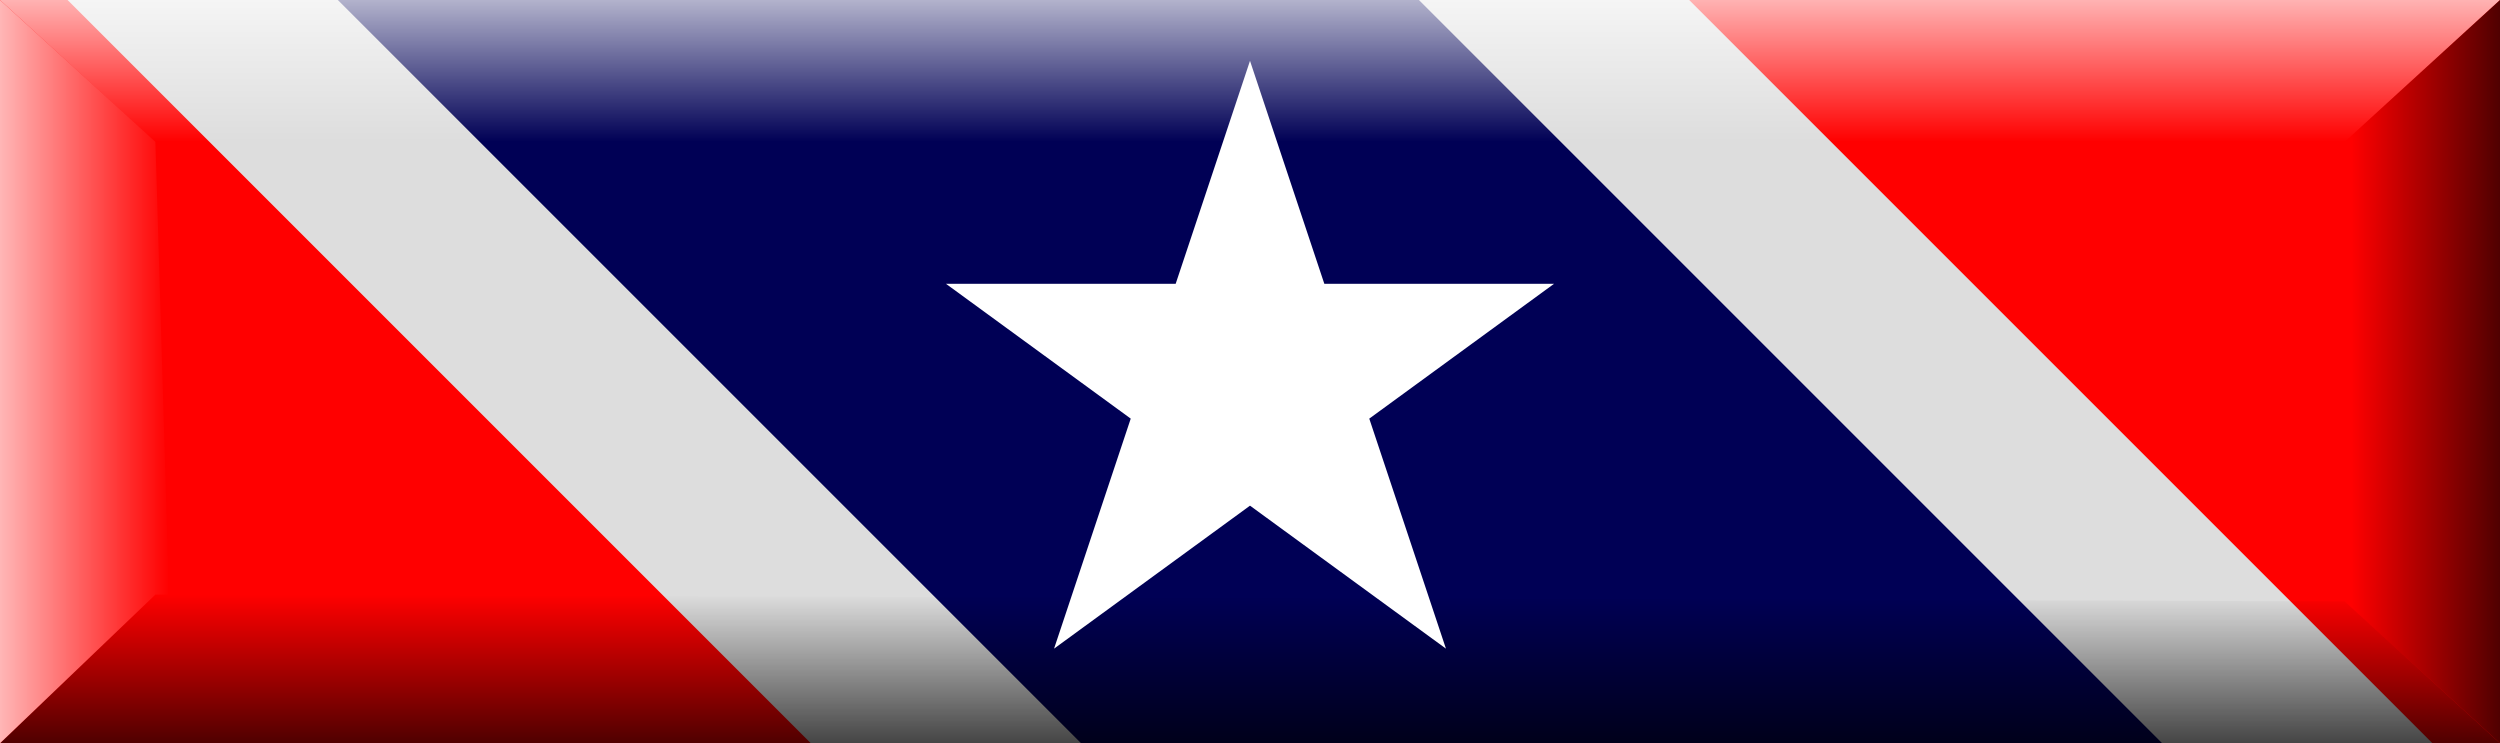 <?xml version="1.0" encoding="UTF-8" standalone="no"?>
<svg xmlns="http://www.w3.org/2000/svg" xmlns:xlink="http://www.w3.org/1999/xlink" version="1.0" width="37" height="11">
<defs>
<linearGradient id="lG3216">
<stop style="stop-color:#fff;stop-opacity:1" offset="0"/>
<stop style="stop-color:#fff;stop-opacity:0" offset="1"/>
</linearGradient>
<linearGradient id="lG3208">
<stop style="stop-color:#000;stop-opacity:1" offset="0"/>
<stop style="stop-color:#000;stop-opacity:0" offset="1"/>
</linearGradient>
<linearGradient id="lG3187">
<stop style="stop-color:#fff;stop-opacity:1" offset="0"/>
<stop style="stop-color:#fff;stop-opacity:0" offset="1"/>
</linearGradient>
<linearGradient id="lG3179">
<stop style="stop-color:#000;stop-opacity:1" offset="0"/>
<stop style="stop-color:#000;stop-opacity:0" offset="1"/>
</linearGradient>
<linearGradient x1="0" y1="12" x2="0" y2="8.8" id="lG3185"
xlink:href="#lG3179" gradientUnits="userSpaceOnUse"/>
<linearGradient x1="0" y1="-.9" x2="0" y2="2.1" id="lG3193" xlink:href="#lG3187" gradientUnits="userSpaceOnUse"/>
<linearGradient x1="38" y1="0" x2="34.8" y2="0" id="lG3214" xlink:href="#lG3208" gradientUnits="userSpaceOnUse"/>
<linearGradient x1="-1" y1="5.5" x2="2.5" y2="5.5" id="lG3222" xlink:href="#lG3216" gradientUnits="userSpaceOnUse"/>
</defs>
<path d="M0,0h37v11H0z" fill="#f00"/>
<path d="M1,0H25L36,11H12z" fill="#ddd"/>
<path d="M16,11L32,11L21,0L5,0L16,11z" fill="#005"/>
<path d="M0,0 L 2.3,2.1 L 34.7,2.1 L 37,0 L0,0z" fill="url(#lG3193)"/>
<path d="M0,11 L 2.3,8.8 L 34.7,8.9 L 37,11 L 0,11 z" fill="url(#lG3185)"/>
<path d="M0,0L0,11 L 2.3,8.8 L 2.5,8.8 L 2.3,2.1 L 0,0 z " fill="url(#lG3222)" />
<path d="M 37,0 L 37,11 L 34.7,8.9 L 34.7,2.1 L 37,0 z "
fill="url(#lG3214)" />
<path d="M18.5,.9l2.9,8.7l-7.4-5.4h9l-7.4,5.4z" fill="#fff"/>
</svg>